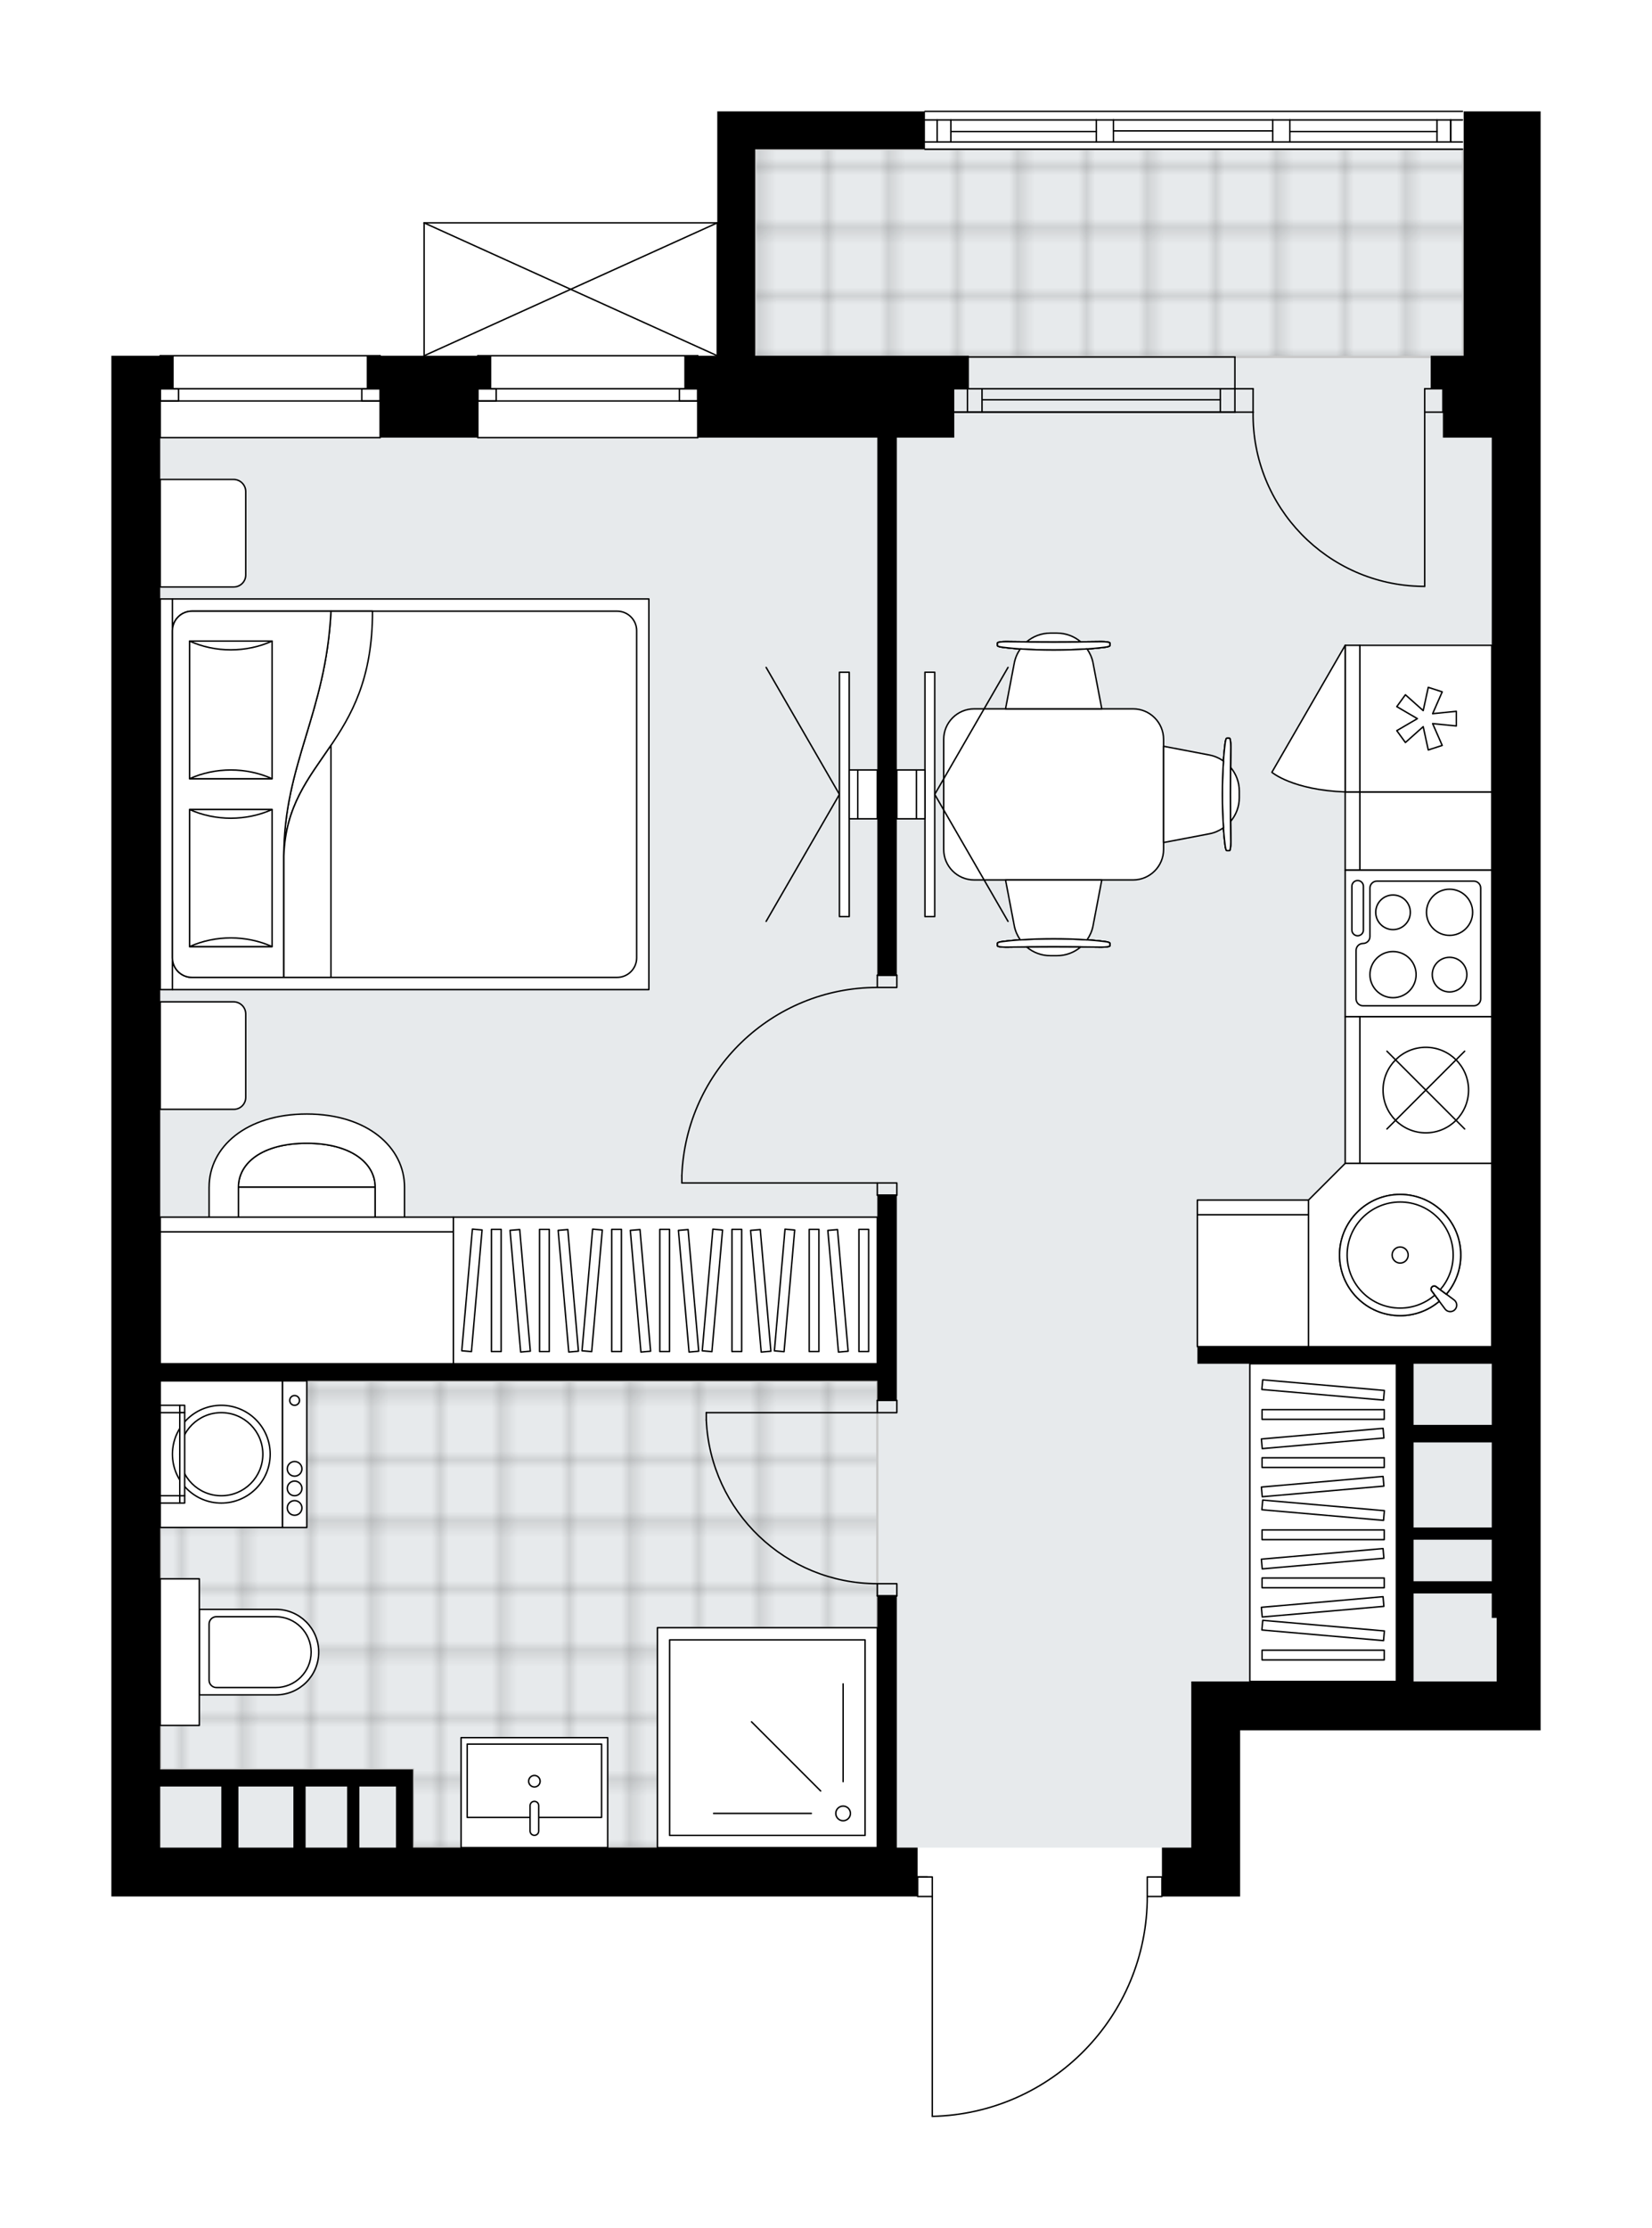 <svg xmlns="http://www.w3.org/2000/svg" xmlns:xlink="http://www.w3.org/1999/xlink" height="2000px" id="Layer_1" style="enable-background:new 0 0 1483.4 2000;" version="1.1" viewBox="0 0 1483.4 2000" width="1483.4px" x="0px" y="0px" xml:space="preserve">
<style type="text/css">
	.st0{fill:none;}
	.st1{opacity:0.25;fill:none;stroke:#010101;stroke-width:0.4;stroke-miterlimit:10;}
	.st2{fill:#FFFFFF;}
	.st3{fill:#E7EAEC;}
	.st4{fill:url(#SVGID_1_);stroke:#C8C8C8;stroke-width:2;stroke-linecap:round;stroke-linejoin:round;stroke-miterlimit:10;}
	
		.st5{fill:url(#SVGID_00000137106417541715987300000011750071421305428924_);stroke:#C8C8C8;stroke-width:2;stroke-linecap:round;stroke-linejoin:round;stroke-miterlimit:10;}
	.st6{fill:none;stroke:#000000;stroke-width:1.3;stroke-linecap:round;stroke-linejoin:round;stroke-miterlimit:10;}
	.st7{fill:#FFFFFF;stroke:#000000;stroke-width:1.3;stroke-linecap:round;stroke-linejoin:round;stroke-miterlimit:10;}
	.st8{fill:none;stroke:#000000;stroke-width:1.3;stroke-linecap:round;stroke-linejoin:round;}
	.st9{fill:none;stroke:#000000;stroke-width:1.3;stroke-linecap:round;stroke-linejoin:round;stroke-dasharray:9.705,9.705;}
	.st10{font-family: 'Arial-BoldMT','Arial'; font-weight:bold;}
	.st11{font-size:116.091px;}
	.st12{font-size:96.742px;}
	.st13{font-family: 'ArialMT','Arial';}
	.st14{font-size:40px;}
</style>
<pattern height="14.57" id="New_Pattern_Swatch_2" patternUnits="userSpaceOnUse" style="overflow:visible;" viewBox="7.49 -22.06 14.57 14.57" width="14.57" x="-5946.11" y="1790.04">
	<g>
		<rect class="st0" height="14.57" width="14.57" x="7.49" y="-22.06" />
		<g>
			<rect class="st1" height="7.29" width="7.29" x="14.77" y="-7.49" />
		</g>
		<g>
			<rect class="st1" height="7.29" width="7.29" x="0.2" y="-7.49" />
		</g>
		<g>
			<rect class="st1" height="7.29" width="7.29" x="22.06" y="-14.77" />
		</g>
		<g>
			<rect class="st1" height="7.29" width="7.29" x="7.49" y="-14.77" />
			<rect class="st1" height="7.29" width="7.29" x="14.77" y="-22.06" />
		</g>
		<g>
			<rect class="st1" height="7.29" width="7.29" x="0.2" y="-22.06" />
		</g>
		<g>
			<rect class="st1" height="7.29" width="7.29" x="22.06" y="-29.35" />
		</g>
		<g>
			<rect class="st1" height="7.29" width="7.29" x="7.49" y="-29.35" />
		</g>
	</g>
</pattern>
<path class="st2" d="M1383.4,100v73.49v145.89v73.49v1015.75  v43.88v100.92h-39.49h-230.35v105.3v43.88H1044v0c0,0.36-0.29,0.65-0.65,0.65h-12.52c-0.17,51.84-20.2,100.78-56.47,137.86  c-36.42,37.24-85.15,58.38-137.22,59.54c0,0-0.01,0-0.01,0c-0.09,0-0.17-0.02-0.25-0.05c-0.04-0.02-0.07-0.05-0.11-0.07  c-0.03-0.02-0.07-0.04-0.09-0.06c-0.04-0.03-0.06-0.08-0.08-0.12c-0.02-0.03-0.04-0.05-0.06-0.08c-0.02-0.05-0.02-0.1-0.03-0.15  c-0.01-0.03-0.02-0.06-0.02-0.1c0,0,0,0,0-0.01c0,0,0-0.01,0-0.01v-196.75h-12.51c-0.36,0-0.65-0.29-0.65-0.65v0H100v-43.88v-351.02  V743.89V392.88v-73.49h43.23c0-0.36,0.29-0.65,0.65-0.65h197.45c0.36,0,0.65,0.29,0.65,0.65h38.19v-119.3c0,0,0-0.01,0-0.01  c0-0.04,0.01-0.07,0.02-0.11c0.01-0.05,0.01-0.1,0.03-0.15c0,0,0,0,0-0.01c0.01-0.02,0.03-0.04,0.04-0.06  c0.03-0.05,0.06-0.1,0.1-0.14c0.03-0.03,0.06-0.04,0.09-0.06c0.04-0.03,0.07-0.06,0.12-0.07c0.04-0.02,0.09-0.02,0.13-0.03  c0.04-0.01,0.07-0.02,0.11-0.02h263.26V100h34h42.78H829.9c0-0.36,0.29-0.65,0.65-0.65h482.65c0.36,0,0.65,0.29,0.65,0.65  s-0.29,0.65-0.65,0.65H830.55v6.38h153.9h15.36h143.04h15.36h155c0.36,0,0.65,0.29,0.65,0.65s-0.29,0.65-0.65,0.65h-9.93v18.44h9.93  c0.36,0,0.65,0.29,0.65,0.65s-0.29,0.65-0.65,0.65h-155h-15.36H999.8h-15.36h-153.9v5.28h482.65c0.36,0,0.65,0.29,0.65,0.65  c0,0,0,0,0,0h0.45v-34H1383.4z" id="background" />
<g id="floor">
	<polygon class="st3" points="1343.91,319.38 1314.84,319.38 1314.84,134 678.08,134 678.08,319.38 678.19,319.38 678.19,392.88    143.88,392.88 143.88,1658.73 1069.68,1658.73 1069.68,1509.55 1343.91,1509.55  " />
	<pattern id="SVGID_1_" patternTransform="matrix(7.739 0 0 7.739 8278.02 56701.852)" xlink:href="#New_Pattern_Swatch_2">
	</pattern>
	<rect class="st4" height="186.48" width="635.67" x="678.08" y="134" />
	
		<pattern id="SVGID_00000026130030137010807070000005676794890315415482_" patternTransform="matrix(7.739 0 0 7.739 8278.02 56701.852)" xlink:href="#New_Pattern_Swatch_2">
	</pattern>
	
		<polygon points="   241.51,1239.7 214.08,1239.7 143.88,1239.7 143.88,1588.52 370.94,1588.52 370.94,1658.73 787.77,1658.73 787.77,1239.7  " style="fill:url(#SVGID_00000026130030137010807070000005676794890315415482_);stroke:#C8C8C8;stroke-width:2;stroke-linecap:round;stroke-linejoin:round;stroke-miterlimit:10;" />
	<g id="LINE_00000150070423590796606520000014900436165553128618_">
		<line class="st6" x1="1108.87" x2="856.88" y1="370.01" y2="370.01" />
	</g>
	<g id="LINE_00000145759264063209431390000017415045883381082502_">
		<line class="st6" x1="1108.87" x2="856.88" y1="349" y2="349" />
	</g>
	<g id="LINE_00000148661907981693390680000011380531628358729625_">
		<line class="st6" x1="1095.79" x2="881.79" y1="358.93" y2="358.93" />
	</g>
	<g id="LINE_00000090256060329551393490000007189687802817857676_">
		<line class="st6" x1="868.72" x2="868.72" y1="370.01" y2="349" />
	</g>
	<g id="LINE_00000115487570178185414000000012461641716061180811_">
		<line class="st6" x1="1095.79" x2="1095.79" y1="370.01" y2="349" />
	</g>
	<g id="LINE_00000037686703212767002250000015795485771288930238_">
		<line class="st6" x1="1108.87" x2="856.88" y1="370.01" y2="370.01" />
	</g>
	<g id="LINE_00000025407148168089713320000014050588250536363667_">
		<line class="st6" x1="856.88" x2="1108.87" y1="320.48" y2="320.48" />
	</g>
	<g id="LINE_00000023253183025545484850000018164253697310189215_">
		<line class="st6" x1="881.79" x2="881.79" y1="370.03" y2="349.02" />
	</g>
	<g id="LINE_00000119836688995856095280000007755162865218735244_">
		<line class="st6" x1="1108.87" x2="1108.87" y1="370.01" y2="320.48" />
	</g>
	<g id="LINE_00000172404903180189421570000002252495211103396522_">
		<line class="st6" x1="1313.2" x2="830.55" y1="134" y2="134" />
	</g>
	<g id="LINE_00000130620203883926798000000010876126021431545484_">
		<line class="st6" x1="1302.62" x2="1302.62" y1="127.42" y2="107.68" />
	</g>
	<g id="LINE_00000100374116377020396880000015686061894961026957_">
		<line class="st6" x1="841.52" x2="841.52" y1="127.42" y2="107.68" />
	</g>
	<g id="LINE_00000078033773844469572430000013303660800523608506_">
		<line class="st6" x1="1158.2" x2="1290.33" y1="118.1" y2="118.1" />
	</g>
	<g id="LINE_00000087391506770677321810000004964822432254830251_">
		<line class="st6" x1="853.81" x2="984.45" y1="118.1" y2="118.1" />
	</g>
	<g id="LINE_00000067942323392023561150000016258602231979705005_">
		<line class="st6" x1="853.81" x2="853.81" y1="107.68" y2="127.42" />
	</g>
	<g id="LINE_00000029744599092396152020000017460425872495971748_">
		<line class="st6" x1="1302.62" x2="1302.62" y1="127.42" y2="107.68" />
	</g>
	<g id="LINE_00000114760770636144779850000016618749937819394952_">
		<line class="st6" x1="1290.33" x2="1290.33" y1="107.68" y2="127.42" />
	</g>
	<g id="LINE_00000103960048439187777490000016843366390998920107_">
		<line class="st6" x1="1142.84" x2="1142.84" y1="127.42" y2="107.68" />
	</g>
	<g id="LINE_00000006679150258457512570000012000273649236483260_">
		<line class="st6" x1="1142.84" x2="1158.2" y1="107.68" y2="107.68" />
	</g>
	<g id="LINE_00000136404032555063167140000013609997541573858973_">
		<line class="st6" x1="1158.2" x2="1158.2" y1="107.68" y2="127.42" />
	</g>
	<g id="LINE_00000181772015807860606180000003446448545796439730_">
		<line class="st6" x1="1158.2" x2="1142.84" y1="127.42" y2="127.42" />
	</g>
	<g id="LINE_00000092445324764448468340000007173662978829627063_">
		<line class="st6" x1="830.55" x2="1313.2" y1="100" y2="100" />
	</g>
	<g id="LINE_00000013187556037088015750000012136862642945023886_">
		<line class="st6" x1="984.45" x2="984.45" y1="127.42" y2="107.68" />
	</g>
	<g id="LINE_00000089555854423451314580000003407868872774724746_">
		<line class="st6" x1="984.45" x2="999.8" y1="107.68" y2="107.68" />
	</g>
	<g id="LINE_00000162341980873367738980000000128253250494514843_">
		<line class="st6" x1="999.8" x2="999.8" y1="107.68" y2="127.42" />
	</g>
	<g id="LINE_00000061452584975243461050000009210117222307644857_">
		<line class="st6" x1="999.8" x2="984.45" y1="127.42" y2="127.42" />
	</g>
	<g id="LINE_00000156586330775391447970000014069334692035775403_">
		<line class="st6" x1="999.8" x2="1142.84" y1="117.55" y2="117.55" />
	</g>
	<g id="LWPOLYLINE_00000040541496157929944140000003474908205382315190_">
		<line class="st6" x1="984.45" x2="830.55" y1="127.42" y2="127.42" />
	</g>
	<g id="LWPOLYLINE_00000098205141825669968550000002613559411469460118_">
		<line class="st6" x1="999.8" x2="1142.84" y1="127.42" y2="127.42" />
	</g>
	<g id="LWPOLYLINE_00000155136259780766304250000014557007599459925924_">
		<line class="st6" x1="1158.2" x2="1313.2" y1="127.42" y2="127.42" />
	</g>
	<g id="LWPOLYLINE_00000026886224474190356100000010574250847440763535_">
		<line class="st6" x1="984.45" x2="830.55" y1="107.68" y2="107.68" />
	</g>
	<g id="LWPOLYLINE_00000023997817277212005390000011498677983891525534_">
		<line class="st6" x1="999.8" x2="1142.84" y1="107.68" y2="107.68" />
	</g>
	<g id="LWPOLYLINE_00000132804914765892476800000013189818517690732954_">
		<line class="st6" x1="1158.2" x2="1313.2" y1="107.68" y2="107.68" />
	</g>
	<g id="LINE_00000024684508422513612750000005194356281561611914_">
		<line class="st6" x1="143.88" x2="341.32" y1="319.38" y2="319.38" />
	</g>
	<g id="LINE_00000064321156103473726720000005262915201670477494_">
		<line class="st6" x1="341.32" x2="143.88" y1="392.88" y2="392.88" />
	</g>
	<g id="LWPOLYLINE_00000078741005909381995500000003603169573443628948_">
		<rect class="st6" height="10.97" width="16.45" x="143.88" y="349" />
	</g>
	<g id="LINE_00000066477569424230167570000002518616391808111280_">
		<line class="st6" x1="341.32" x2="143.88" y1="349" y2="349" />
	</g>
	<g id="LINE_00000022540700521617377730000010097333637606910897_">
		<line class="st6" x1="143.88" x2="341.32" y1="359.97" y2="359.97" />
	</g>
	<g id="LINE_00000044171930600216199180000006686959777886019234_">
		<line class="st6" x1="143.88" x2="143.88" y1="319.38" y2="392.88" />
	</g>
	<g id="LWPOLYLINE_00000136371566119903989790000017602398696301387698_">
		<rect class="st6" height="10.97" width="16.45" x="324.87" y="349" />
	</g>
	<g id="LINE_00000160912894918981767740000013067620153411783557_">
		<line class="st6" x1="341.32" x2="341.32" y1="319.38" y2="392.88" />
	</g>
	<g id="LINE_00000101091049565721185320000001799344063710156448_">
		<line class="st6" x1="429.08" x2="626.52" y1="319.38" y2="319.38" />
	</g>
	<g id="LINE_00000034773057019013335710000017387216416699381131_">
		<line class="st6" x1="626.52" x2="429.08" y1="392.88" y2="392.88" />
	</g>
	<g id="LWPOLYLINE_00000113313150364460274910000010516568224460391572_">
		<rect class="st6" height="10.97" width="16.45" x="429.08" y="349" />
	</g>
	<g id="LINE_00000042727418579878466410000013548946663684613808_">
		<line class="st6" x1="626.52" x2="429.08" y1="349" y2="349" />
	</g>
	<g id="LINE_00000096763677652355599870000014880990844825811339_">
		<line class="st6" x1="429.08" x2="626.52" y1="359.97" y2="359.97" />
	</g>
	<g id="LINE_00000137099427354229670650000006265304673983511460_">
		<line class="st6" x1="429.08" x2="429.08" y1="319.38" y2="392.88" />
	</g>
	<g id="LWPOLYLINE_00000126285686103385878040000011765190476955390084_">
		<rect class="st6" height="10.97" width="16.45" x="610.07" y="349" />
	</g>
	<g id="LINE_00000016768366644856881510000007750683523802268309_">
		<line class="st6" x1="626.52" x2="626.52" y1="319.38" y2="392.88" />
	</g>
	<g id="ARC_00000106109592829063794500000012388409608376652207_">
		<path class="st6" d="M837.13,1900c107.31-2.39,193.06-90.06,193.06-197.4" />
	</g>
	<g id="LINE_00000157988701544436461740000006186280117096367545_">
		<line class="st6" x1="832.74" x2="823.97" y1="1685.05" y2="1685.05" />
	</g>
	<g id="LINE_00000137130548274086515670000000658343570566918788_">
		<line class="st6" x1="837.13" x2="837.13" y1="1702.6" y2="1900" />
	</g>
	<g id="LWPOLYLINE_00000146460751831960500650000010420594736269305009_">
		<rect class="st6" height="17.55" width="13.16" x="1030.19" y="1685.05" />
	</g>
	<g id="LWPOLYLINE_00000174573483410543613250000016340377513669270671_">
		<rect class="st6" height="17.55" width="13.16" x="823.97" y="1685.05" />
	</g>
	<g id="LWPOLYLINE_00000145777132329368688880000016401444736574145432_">
		<rect class="st6" height="10.97" width="17.55" x="787.77" y="1257.25" />
	</g>
	<g id="LWPOLYLINE_00000176745457053410775520000015739675017183269772_">
		<rect class="st6" height="10.97" width="17.55" x="787.77" y="1421.79" />
	</g>
	<g id="LINE_00000002366954106974764360000014554320589574260397_">
		<line class="st6" x1="787.77" x2="805.32" y1="1257.25" y2="1257.25" />
	</g>
	<g id="LINE_00000050648499509877741620000008910573844326442642_">
		<line class="st6" x1="787.77" x2="805.32" y1="1432.76" y2="1432.76" />
	</g>
	<g id="LINE_00000092431876112443667620000014720942262482398640_">
		<line class="st6" x1="787.77" x2="634.2" y1="1268.22" y2="1268.22" />
	</g>
	<g id="ARC_00000065786220470068092030000008016463645710487462_">
		<path class="st6" d="M787.77,1421.79c-82.26-0.05-149.91-64.81-153.57-146.99" />
	</g>
	<g id="LINE_00000145024859235466930360000006580083816245028233_">
		<line class="st6" x1="634.2" x2="634.2" y1="1268.22" y2="1274.8" />
	</g>
	<g id="LWPOLYLINE_00000016781836687413729760000016996763077434278020_">
		<rect class="st6" height="10.97" width="17.55" x="787.77" y="1062" />
	</g>
	<g id="LWPOLYLINE_00000049204222733349265150000016567867605327384246_">
		<rect class="st6" height="10.97" width="17.55" x="787.77" y="875.52" />
	</g>
	<g id="LINE_00000162310581128361994610000018420872220214560693_">
		<line class="st6" x1="787.77" x2="805.32" y1="1072.97" y2="1072.97" />
	</g>
	<g id="LINE_00000069395706226705309310000011767696906845925024_">
		<line class="st6" x1="787.77" x2="805.32" y1="875.52" y2="875.52" />
	</g>
	<g id="LINE_00000095305753500274097490000018054012725552048002_">
		<line class="st6" x1="787.77" x2="612.26" y1="1062" y2="1062" />
	</g>
	<g id="LINE_00000134938726418423825420000017308219688416699061_">
		<line class="st6" x1="612.26" x2="612.26" y1="1055.42" y2="1062" />
	</g>
	<g id="ARC_00000015340948462528456900000013051267243763297459_">
		<path class="st6" d="M612.26,1055.42c3.65-94.3,81.14-168.88,175.51-168.93" />
	</g>
	<g id="ARC_00000078728360703746824350000008155160282573722518_">
		<path class="st6" d="M1125.21,370.01c-1.27,85.11,66.69,155.14,151.8,156.41c0.76,0.01,1.53,0.02,2.29,0.02" />
	</g>
	<g id="LINE_00000124127299869461876160000004798413510633970326_">
		<line class="st6" x1="1279.3" x2="1279.3" y1="370.01" y2="526.44" />
	</g>
	<g id="LINE_00000144338346823142016660000005294217285381835401_">
		<line class="st6" x1="1108.87" x2="1125.21" y1="370.01" y2="370.01" />
	</g>
	<g id="LINE_00000142152580339146833220000003177560682327212215_">
		<line class="st6" x1="1125.21" x2="1125.21" y1="370.01" y2="349" />
	</g>
	<g id="LINE_00000010269832566773718700000012971267730899611313_">
		<line class="st6" x1="1125.21" x2="1108.87" y1="349" y2="349" />
	</g>
	<g id="LINE_00000017477521699174573380000018046276387112794302_">
		<line class="st6" x1="1295.64" x2="1279.3" y1="349" y2="349" />
	</g>
	<g id="LINE_00000067938660883694348400000004443021308551026084_">
		<line class="st6" x1="1279.3" x2="1279.3" y1="349" y2="370.01" />
	</g>
	<g id="LINE_00000163760218846527139770000017531650882145997486_">
		<line class="st6" x1="1279.3" x2="1295.64" y1="370.01" y2="370.01" />
	</g>
	<g id="LINE_00000128449678039997344000000008350288372975246502_">
		<line class="st6" x1="1295.64" x2="1295.64" y1="349" y2="370.01" />
	</g>
	<g id="LINE_00000009549333560091390550000011645835133246476706_">
		<line class="st6" x1="380.81" x2="644.07" y1="200.08" y2="200.08" />
	</g>
	<g id="LINE_00000066496081232185297210000005184628902191013255_">
		<line class="st6" x1="644.07" x2="644.07" y1="200.08" y2="319.38" />
	</g>
	<g id="LINE_00000113328731525578142010000014181461433510865328_">
		<line class="st6" x1="380.81" x2="380.81" y1="319.38" y2="200.08" />
	</g>
	<g id="LWPOLYLINE_00000109715085033386657550000015995844245139066046_">
		<line class="st6" x1="644.07" x2="380.81" y1="319.38" y2="200.08" />
	</g>
	<g id="LWPOLYLINE_00000181779679508365192580000008325996253470220677_">
		<line class="st6" x1="380.81" x2="644.07" y1="319.38" y2="200.08" />
	</g>
	<path d="M805.32,1658.73v-225.97h-17.55v225.97H370.94v-70.2h-15.36h-54.85H143.88v-280.81v-68.01h643.89v17.55h17.55v-184.28   h-17.55v151.38H143.88V743.89V392.88V349h12.07v-29.62h-12.07H100v73.49v351.01v563.82v351.02v43.88h723.97v-43.88H805.32z    M198.72,1658.73h-54.85v-54.85h54.85V1658.73z M263.44,1658.73h-49.36v-54.85h49.36V1658.73z M311.71,1658.73h-37.3v-54.85h26.33   h10.97V1658.73z M355.58,1658.73h-32.91v-54.85h32.91V1658.73z" />
	<polygon points="678.08,134 720.86,134 830.55,134 830.55,100 720.86,100 678.08,100 644.07,100 644.07,319.38 614.46,319.38    614.46,349 626.52,349 626.52,392.88 787.77,392.88 787.77,875.52 805.32,875.52 805.32,392.88 856.88,392.88 856.88,349    870.04,349 870.04,319.38 678.08,319.38  " />
	<path d="M1314.29,100v73.49v145.89h-4.39h-14.26h-10.97V349h10.97v43.88h14.26h29.62v816.11h-264.36v15.36h178.8v174.41v21.94   v88.85h-184.28v43.88v105.3h-26.33v43.88h70.2v-43.88v-105.3h230.35h39.49V1452.5v-43.88V392.88v-73.49V173.49V100H1314.29z    M1339.52,1224.34v54.85h-70.2v-54.85H1339.52z M1339.52,1294.93v76.4h-70.2v-76.4H1339.52z M1343.91,1509.54h-74.59v-78.98h70.2   v21.94h4.39V1509.54z M1339.52,1419.6h-70.2v-20.84v-16.45h70.2v26.33V1419.6z" />
	<polygon points="341.32,392.88 429.08,392.88 429.08,349 441.14,349 441.14,319.38 329.26,319.38 329.26,349 341.32,349  " />
</g>
<g id="mebel">
	<g>
		<path class="st7" d="M220.66,985.17v-74.8c0-6.06-4.91-10.97-10.97-10.97h-65.82v96.53h66.02    C215.84,995.94,220.66,991.12,220.66,985.17z" />
		<path class="st7" d="M220.66,516.19v-74.8c0-6.06-4.91-10.97-10.97-10.97h-65.82v96.53h66.02    C215.84,526.95,220.66,522.13,220.66,516.19z" />
		<g>
			
				<rect class="st7" height="10.97" transform="matrix(4.519014e-11 -1 1 4.519014e-11 -563.719 862.442)" width="350.72" x="-26" y="707.6" />
			
				<rect class="st7" height="427.8" transform="matrix(4.519014e-11 -1 1 4.519014e-11 -344.334 1081.826)" width="350.72" x="193.39" y="499.18" />
			<path class="st7" d="M154.85,859.92V566.24c0-9.69,7.86-17.55,17.55-17.55h381.73c9.69,0,17.55,7.86,17.55,17.55v293.68     c0,9.69-7.86,17.55-17.55,17.55H172.4C162.7,877.47,154.85,869.61,154.85,859.92z" />
			<path class="st7" d="M297.18,548.69c-4.49,91.73-42.29,137.19-42.32,219.78c2.99-88.38,79.78-97.81,79.62-219.79L297.18,548.69z" />
			<g>
				<path class="st7" d="M297.18,548.69c-4.49,91.73-42.29,137.19-42.32,219.78l0,108.99H172.4c-9.69,0-17.55-7.86-17.55-17.55      V566.24c0-9.69,7.86-17.55,17.55-17.55L297.18,548.69L297.18,548.69z" />
			</g>
			
				<rect class="st7" height="74.08" transform="matrix(4.639295e-11 -1 1 4.639295e-11 -581.011 995.567)" width="123.07" x="145.74" y="751.25" />
			<path class="st7" d="M244.32,726.75c-23.27,10.42-50.81,10.42-74.08,0H244.32z" />
			<path class="st7" d="M170.24,849.83c23.27-10.42,50.81-10.42,74.08,0H170.24z" />
			
				<rect class="st7" height="74.08" transform="matrix(4.508133e-11 -1 1 4.508133e-11 -430.057 844.612)" width="123.55" x="145.5" y="600.29" />
			<path class="st7" d="M244.32,575.56c-23.27,10.46-50.81,10.46-74.08,0H244.32z" />
			<path class="st7" d="M170.24,699.11c23.27-10.46,50.81-10.46,74.08,0L170.24,699.11z" />
			<g>
				<path class="st7" d="M254.86,768.48v108.99h42.32V669.21C277.21,698.72,256.39,723.29,254.86,768.48z" />
			</g>
		</g>
	</g>
	<g>
		<g>
			<g>
				<path class="st7" d="M230.51,1175.52h90c9.06,0,16.4-7.34,16.4-16.4v-93.4h-122.8v93.4      C214.11,1168.18,221.45,1175.52,230.51,1175.52z" />
				<path class="st7" d="M336.91,1065.71c0-21.31-21.44-39.32-61.43-39.32s-61.38,17.78-61.38,39.32H336.91z" />
				<path class="st7" d="M187.78,1065.71c0-35.93,33.18-65.59,87.7-65.59s87.75,30.04,87.75,65.59v93.35h-26.33v-93.35      c0-21.31-21.44-39.32-61.43-39.32s-61.38,17.78-61.38,39.32v93.35h-26.33V1065.71z" />
			</g>
		</g>
		<g>
			<rect class="st7" height="118.47" width="263.26" x="143.88" y="1105.88" />
			<rect class="st7" height="13.16" width="263.26" x="143.88" y="1092.71" />
		</g>
	</g>
	<g>
		<rect class="st7" height="285.2" width="131.63" x="1122.29" y="1224.34" />
		<g>
			<rect class="st7" height="8.72" width="109.69" x="1133.26" y="1265.52" />
			<rect class="st7" height="8.72" width="109.69" x="1133.26" y="1308.72" />
			<rect class="st7" height="8.72" width="109.69" x="1133.26" y="1373.51" />
			<rect class="st7" height="8.72" width="109.69" x="1133.26" y="1416.7" />
			<rect class="st7" height="8.72" width="109.69" x="1133.26" y="1481.49" />
			
				<rect class="st7" height="8.72" transform="matrix(0.996 0.087 -0.087 0.996 113.316 -98.8)" width="109.69" x="1133.26" y="1243.92" />
			
				<rect class="st7" height="8.72" transform="matrix(0.996 0.087 -0.087 0.996 122.728 -98.389)" width="109.69" x="1133.26" y="1351.91" />
			
				<rect class="st7" height="8.72" transform="matrix(0.996 0.087 -0.087 0.996 132.139 -97.978)" width="109.69" x="1133.26" y="1459.89" />
			
				<rect class="st7" height="8.72" transform="matrix(0.996 -0.087 0.087 0.996 -108.039 108.465)" width="109.69" x="1133.26" y="1287.12" />
			
				<rect class="st7" height="8.72" transform="matrix(0.996 -0.087 0.087 0.996 -111.803 108.629)" width="109.69" x="1133.26" y="1330.31" />
			
				<rect class="st7" height="8.72" transform="matrix(0.996 -0.087 0.087 0.996 -117.45 108.876)" width="109.69" x="1133.26" y="1395.1" />
			
				<rect class="st7" height="8.72" transform="matrix(0.996 -0.087 0.087 0.996 -121.215 109.04)" width="109.69" x="1133.26" y="1438.3" />
		</g>
	</g>
	<g>
		
			<rect class="st7" height="380.63" transform="matrix(1.435921e-10 -1 1 1.435921e-10 -561.075 1755.985)" width="131.63" x="531.64" y="968.21" />
		<g>
			
				<rect class="st7" height="8.72" transform="matrix(1.359446e-10 -1 1 1.359446e-10 -712.883 1604.176)" width="109.69" x="390.8" y="1154.17" />
			
				<rect class="st7" height="8.72" transform="matrix(1.339214e-10 -1 1 1.339214e-10 -669.689 1647.37)" width="109.69" x="433.99" y="1154.17" />
			
				<rect class="st7" height="8.72" transform="matrix(1.345520e-10 -1 1 1.345520e-10 -604.898 1712.161)" width="109.69" x="498.79" y="1154.17" />
			
				<rect class="st7" height="8.72" transform="matrix(1.346515e-10 -1 1 1.346515e-10 -561.704 1755.355)" width="109.69" x="541.98" y="1154.17" />
			
				<rect class="st7" height="8.72" transform="matrix(1.346515e-10 -1 1 1.346515e-10 -496.913 1820.146)" width="109.69" x="606.77" y="1154.17" />
			
				<rect class="st7" height="8.72" transform="matrix(0.087 -0.996 0.996 0.087 -767.029 1479.993)" width="109.69" x="369.2" y="1154.17" />
			
				<rect class="st7" height="8.72" transform="matrix(0.087 -0.996 0.996 0.087 -668.456 1587.567)" width="109.69" x="477.19" y="1154.17" />
			
				<rect class="st7" height="8.72" transform="matrix(0.087 -0.996 0.996 0.087 -569.883 1695.141)" width="109.69" x="585.17" y="1154.17" />
			
				<rect class="st7" height="8.72" transform="matrix(-0.087 -0.996 0.996 -0.087 -646.154 1724.968)" width="109.69" x="412.4" y="1154.17" />
			
				<rect class="st7" height="8.72" transform="matrix(-0.087 -0.996 0.996 -0.087 -599.196 1767.997)" width="109.69" x="455.59" y="1154.17" />
			
				<rect class="st7" height="8.72" transform="matrix(-0.087 -0.996 0.996 -0.087 -528.758 1832.542)" width="109.69" x="520.38" y="1154.17" />
			
				<rect class="st7" height="8.72" transform="matrix(-0.087 -0.996 0.996 -0.087 -481.8 1875.571)" width="109.69" x="563.58" y="1154.17" />
			
				<rect class="st7" height="8.72" transform="matrix(0.087 -0.996 0.996 0.087 -510.739 1759.685)" width="109.69" x="649.96" y="1154.17" />
			
				<rect class="st7" height="8.72" transform="matrix(-0.087 -0.996 0.996 -0.087 -411.362 1940.115)" width="109.69" x="628.37" y="1154.17" />
			
				<rect class="st7" height="8.72" transform="matrix(1.326619e-10 -1 1 1.326619e-10 -427.555 1889.505)" width="109.69" x="676.13" y="1154.17" />
			
				<rect class="st7" height="8.72" transform="matrix(1.333911e-10 -1 1 1.333911e-10 -382.906 1934.153)" width="109.69" x="720.78" y="1154.17" />
			
				<rect class="st7" height="8.72" transform="matrix(-0.087 -0.996 0.996 -0.087 -335.958 2009.21)" width="109.69" x="697.73" y="1154.17" />
		</g>
	</g>
	<g>
		<path class="st7" d="M874.8,636.37h142.6c15.15,0,27.42,12.28,27.42,27.42v98.78c0,15.15-12.28,27.42-27.42,27.42H874.8    c-15.15,0-27.42-12.28-27.42-27.42v-98.78C847.38,648.64,859.65,636.37,874.8,636.37z" />
		<g>
			<g id="LINE_00000003812292620976641050000016414987765236854199_">
				<path class="st7" d="M900.52,845.25c26.55-3.34,64.67-3.34,91.23,0c3.07,0.39,4.84,0.96,4.84,1.57v0.15v2.17      c0,0.65-3.44,1.18-7.68,1.18c-28.45-0.45-57.11-0.45-85.56,0c-4.24,0-7.68-0.53-7.68-1.18v-2.17v-0.15      C895.67,846.21,897.45,845.64,900.52,845.25z" />
			</g>
			<g id="LINE_00000158029243473727905220000017392025569114496697_">
				<path class="st7" d="M900.52,845.25c26.55-3.34,64.67-3.34,91.23,0c3.07,0.39,4.84,0.96,4.84,1.57v0.15v2.17      c0,0.65-3.44,1.18-7.68,1.18c-28.45-0.45-57.11-0.45-85.56,0c-4.24,0-7.68-0.53-7.68-1.18v-2.17v-0.15      C895.67,846.21,897.45,845.64,900.52,845.25z" />
			</g>
			<g id="LINE_00000052818879877359470870000001945797613382666370_">
				<path class="st7" d="M900.52,845.25c26.55-3.34,64.67-3.34,91.23,0c3.07,0.39,4.84,0.96,4.84,1.57v0.15v2.17      c0,0.65-3.44,1.18-7.68,1.18c-28.45-0.45-57.11-0.45-85.56,0c-4.24,0-7.68-0.53-7.68-1.18v-2.17v-0.15      C895.67,846.21,897.45,845.64,900.52,845.25z" />
			</g>
			<path class="st7" d="M921.88,850.18c5.77,4.88,13.2,7.79,21.22,7.79h6.05c8.02,0,15.45-2.91,21.22-7.79     C954.21,850.03,938.05,850.03,921.88,850.18z" />
			<path class="st7" d="M902.91,789.99l7.87,41.24c0.89,4.66,2.83,8.86,5.4,12.56c19.04-1.34,40.85-1.34,59.89,0     c2.58-3.7,4.51-7.9,5.4-12.56l7.87-41.24H902.91z" />
		</g>
		<g>
			<g id="LINE_00000056423762910067917790000005669883215470728109_">
				<path class="st7" d="M1100.08,758.79c-3.34-26.55-3.34-64.67,0-91.23c0.39-3.07,0.96-4.84,1.57-4.84h0.15h2.17      c0.65,0,1.18,3.44,1.18,7.68c-0.45,28.44-0.45,57.11,0,85.56c0,4.24-0.53,7.68-1.18,7.68h-2.17h-0.15      C1101.04,763.64,1100.47,761.86,1100.08,758.79z" />
			</g>
			<g id="LINE_00000039850929400921363410000009715541542991648918_">
				<path class="st7" d="M1100.08,758.79c-3.34-26.55-3.34-64.67,0-91.23c0.39-3.07,0.96-4.84,1.57-4.84h0.15h2.17      c0.65,0,1.18,3.44,1.18,7.68c-0.45,28.44-0.45,57.11,0,85.56c0,4.24-0.53,7.68-1.18,7.68h-2.17h-0.15      C1101.04,763.64,1100.47,761.86,1100.08,758.79z" />
			</g>
			<g id="LINE_00000121986141267982854430000011147818610808063909_">
				<path class="st7" d="M1100.08,758.79c-3.34-26.55-3.34-64.67,0-91.23c0.39-3.07,0.96-4.84,1.57-4.84h0.15h2.17      c0.65,0,1.18,3.44,1.18,7.68c-0.45,28.44-0.45,57.11,0,85.56c0,4.24-0.53,7.68-1.18,7.68h-2.17h-0.15      C1101.04,763.64,1100.47,761.86,1100.08,758.79z" />
			</g>
			<path class="st7" d="M1105.01,737.43c4.88-5.77,7.79-13.2,7.79-21.22v-6.05c0-8.02-2.91-15.45-7.79-21.22     C1104.86,705.1,1104.86,721.26,1105.01,737.43z" />
			<path class="st7" d="M1044.82,756.4l41.24-7.87c4.66-0.89,8.86-2.83,12.56-5.4c-1.34-19.04-1.34-40.85,0-59.89     c-3.7-2.58-7.9-4.51-12.56-5.4l-41.24-7.87V756.4z" />
		</g>
		<g>
			<g id="LINE_00000129164608510600602700000001236657692709711790_">
				<path class="st7" d="M991.74,581.11c-26.55,3.34-64.67,3.34-91.23,0c-3.07-0.39-4.84-0.96-4.84-1.57v-0.15v-2.17      c0-0.65,3.44-1.18,7.68-1.18c28.45,0.45,57.11,0.45,85.56,0c4.24,0,7.68,0.53,7.68,1.18v2.17v0.15      C996.59,580.15,994.81,580.72,991.74,581.11z" />
			</g>
			<g id="LINE_00000088852230427051935860000004988539154976983699_">
				<path class="st7" d="M991.74,581.11c-26.55,3.34-64.67,3.34-91.23,0c-3.07-0.39-4.84-0.96-4.84-1.57v-0.15v-2.17      c0-0.65,3.44-1.18,7.68-1.18c28.45,0.45,57.11,0.45,85.56,0c4.24,0,7.68,0.53,7.68,1.18v2.17v0.15      C996.59,580.15,994.81,580.72,991.74,581.11z" />
			</g>
			<g id="LINE_00000090293553468798565170000018198921923898984615_">
				<path class="st7" d="M991.74,581.11c-26.55,3.34-64.67,3.34-91.23,0c-3.07-0.39-4.84-0.96-4.84-1.57v-0.15v-2.17      c0-0.65,3.44-1.18,7.68-1.18c28.45,0.45,57.11,0.45,85.56,0c4.24,0,7.68,0.53,7.68,1.18v2.17v0.15      C996.59,580.15,994.81,580.72,991.74,581.11z" />
			</g>
			<path class="st7" d="M970.38,576.18c-5.77-4.88-13.2-7.79-21.22-7.79h-6.05c-8.02,0-15.45,2.91-21.22,7.79     C938.05,576.32,954.21,576.32,970.38,576.18z" />
			<path class="st7" d="M989.35,636.37l-7.87-41.24c-0.89-4.66-2.83-8.86-5.4-12.56c-19.04,1.34-40.85,1.34-59.89,0     c-2.58,3.7-4.51,7.9-5.4,12.56l-7.87,41.24H989.35z" />
		</g>
	</g>
	<g>
		<g>
			<g id="LINE_00000173119770909754050330000014657491662182414481_">
				<line class="st7" x1="753.77" x2="687.95" y1="713.18" y2="827.17" />
			</g>
			<g id="LINE_00000159449705507108132780000008474035546063988157_">
				<line class="st7" x1="753.77" x2="687.95" y1="713.18" y2="599.18" />
			</g>
		</g>
		<rect class="st7" height="219.38" width="8.78" x="753.77" y="603.49" />
		
			<rect class="st7" height="43.88" transform="matrix(-1 -1.224647e-16 1.224647e-16 -1 1532.76 1426.359)" width="7.68" x="762.54" y="691.24" />
		<rect class="st7" height="43.88" width="17.55" x="770.22" y="691.24" />
	</g>
	<g>
		<g>
			<g id="LINE_00000019673281213698317830000000329966621452991158_">
				<line class="st7" x1="839.33" x2="905.14" y1="713.18" y2="599.18" />
			</g>
			<g id="LINE_00000180342359487800267500000015555645290372547231_">
				<line class="st7" x1="839.33" x2="905.14" y1="713.18" y2="827.17" />
			</g>
		</g>
		
			<rect class="st7" height="219.38" transform="matrix(-1 -1.224647e-16 1.224647e-16 -1 1669.875 1426.359)" width="8.78" x="830.55" y="603.49" />
		<rect class="st7" height="43.88" width="7.68" x="822.87" y="691.24" />
		
			<rect class="st7" height="43.88" transform="matrix(-1 -1.224647e-16 1.224647e-16 -1 1628.192 1426.359)" width="17.55" x="805.32" y="691.24" />
	</g>
	<g>
		
			<rect class="st7" height="118.47" transform="matrix(-1 -1.224647e-16 1.224647e-16 -1 2250.15 2299.505)" width="99.82" x="1075.17" y="1090.52" />
		
			<rect class="st7" height="13.16" transform="matrix(-1 -1.224647e-16 1.224647e-16 -1 2250.15 2167.874)" width="99.82" x="1075.17" y="1077.36" />
	</g>
	<g>
		
			<rect class="st7" height="118.47" transform="matrix(-1.836970e-16 1 -1 -1.836970e-16 2026.377 -534.199)" width="70.2" x="1245.19" y="686.85" />
		
			<rect class="st7" height="13.16" transform="matrix(-1.836970e-16 1 -1 -1.836970e-16 1960.561 -468.384)" width="70.2" x="1179.37" y="739.51" />
	</g>
	<g>
		<path class="st7" d="M286.19,1483.22L286.19,1483.22c0,21.2-17.19,38.39-38.39,38.39h-68.82v-76.78h68.82    C269,1444.83,286.19,1462.01,286.19,1483.22z" />
		
			<rect class="st7" height="35.1" transform="matrix(4.437257e-11 -1 1 4.437257e-11 -1321.791 1644.646)" width="131.63" x="95.61" y="1465.67" />
		<path class="st7" d="M279.38,1483.22L279.38,1483.22c0,17.57-14.24,31.81-31.81,31.81h-53.23c-3.64,0-6.58-2.95-6.58-6.58v-50.46    c0-3.64,2.95-6.58,6.58-6.58h53.23C265.14,1451.41,279.38,1465.65,279.38,1483.22z" />
	</g>
	<g>
		<g>
			
				<rect class="st7" height="21.94" transform="matrix(4.444185e-11 -1 1 4.444185e-11 -1040.979 1570.055)" width="131.63" x="198.72" y="1294.55" />
			
				<rect class="st7" height="109.69" transform="matrix(4.444185e-11 -1 1 4.444185e-11 -1106.794 1504.24)" width="131.63" x="132.91" y="1250.67" />
			<g id="CIRCLE_00000148641096498734563260000015465851458772093358_">
				<circle class="st7" cx="198.72" cy="1305.52" r="43.88" />
			</g>
			<g id="CIRCLE_00000123411639763785990420000013285752898269745589_">
				<circle class="st7" cx="198.72" cy="1305.52" r="37.3" />
			</g>
			<g id="CIRCLE_00000036965685298928710640000009141337397584216478_">
				<circle class="st7" cx="264.54" cy="1257.25" r="4.39" />
			</g>
			<g id="CIRCLE_00000176043761763715649340000002885191806063094440_">
				<circle class="st7" cx="264.54" cy="1318.68" r="6.58" />
			</g>
			<g id="CIRCLE_00000091738274278730169500000012161796104710825898_">
				<circle class="st7" cx="264.54" cy="1336.23" r="6.58" />
			</g>
			<g id="CIRCLE_00000005960968701384482040000014539597720172924057_">
				<circle class="st7" cx="264.54" cy="1353.78" r="6.58" />
			</g>
		</g>
		<g>
			
				<rect class="st7" height="17.55" transform="matrix(5.306517e-11 -1 1 5.306517e-11 -1193.451 1498.755)" width="6.58" x="149.36" y="1337.33" />
			
				<rect class="st7" height="4.39" transform="matrix(5.306517e-11 -1 1 5.306517e-11 -1182.482 1509.725)" width="6.58" x="160.33" y="1343.91" />
			
				<rect class="st7" height="17.55" transform="matrix(4.090423e-11 -1 1 4.090423e-11 -1112.279 1417.583)" width="6.58" x="149.36" y="1256.16" />
			
				<rect class="st7" height="4.39" transform="matrix(4.090423e-11 -1 1 4.090423e-11 -1101.309 1428.552)" width="6.58" x="160.33" y="1262.74" />
			
				<rect class="st7" height="4.39" transform="matrix(-4.438335e-11 1 -1 -4.438335e-11 1469.139 1141.896)" width="74.59" x="126.33" y="1303.32" />
		</g>
	</g>
	<g>
		
			<rect class="st7" height="197.45" transform="matrix(-1.836970e-16 1 -1 -1.836970e-16 2249.05 870.956)" width="197.45" x="590.32" y="1461.28" />
		
			<rect class="st7" height="175.51" transform="matrix(-1.836970e-16 1 -1 -1.836970e-16 2249.05 870.956)" width="175.51" x="601.29" y="1472.25" />
		<circle class="st7" cx="757.06" cy="1628.01" r="6.58" />
		<line class="st7" x1="757.06" x2="757.06" y1="1599.49" y2="1511.74" />
		<line class="st7" x1="736.89" x2="674.84" y1="1607.85" y2="1545.79" />
		<line class="st7" x1="728.54" x2="640.78" y1="1628.01" y2="1628.01" />
	</g>
	<g>
		
			<rect class="st7" height="98.72" transform="matrix(-1 -8.959557e-11 8.959557e-11 -1 959.667 3218.729)" width="131.64" x="414.01" y="1560" />
		
			<rect class="st7" height="65.82" transform="matrix(-1 -8.978786e-11 8.978786e-11 -1 959.712 3197.373)" width="120.66" x="419.53" y="1565.78" />
		<path class="st7" d="M479.86,1617.18L479.86,1617.18c2.14,0,3.88,1.74,3.88,3.88v22.75c0,2.14-1.74,3.88-3.88,3.88h0    c-2.14,0-3.88-1.74-3.88-3.88v-22.75C475.98,1618.92,477.71,1617.18,479.86,1617.18z" />
		<circle class="st7" cx="479.86" cy="1599.11" r="5.16" />
	</g>
	<g>
		
			<rect class="st7" height="131.63" transform="matrix(-1.836970e-16 1 -1 -1.836970e-16 2120.71 -426.703)" width="131.63" x="1207.89" y="781.19" />
		<path class="st7" d="M1323.37,791.06h-87.02c-3.43,0-6.22,2.78-6.22,6.22v43.51c0,3.43-2.78,6.22-6.22,6.22l0,0    c-3.43,0-6.22,2.78-6.22,6.22v43.51c0,3.43,2.78,6.22,6.22,6.22h99.45c3.43,0,6.22-2.78,6.22-6.22v-99.45    C1329.59,793.84,1326.81,791.06,1323.37,791.06z" />
		<path class="st7" d="M1213.9,834.91v-39.22c0-2.86,2.32-5.18,5.18-5.18l0,0c2.86,0,5.18,2.32,5.18,5.18v39.22    c0,2.86-2.32,5.18-5.18,5.18l0,0C1216.22,840.09,1213.9,837.77,1213.9,834.91z" />
		<circle class="st7" cx="1301.62" cy="819.03" r="20.72" />
		<circle class="st7" cx="1250.85" cy="874.98" r="20.72" />
		<circle class="st7" cx="1250.85" cy="819.03" r="15.54" />
		<circle class="st7" cx="1301.62" cy="874.98" r="15.54" />
	</g>
	<g>
		
			<rect class="st7" height="118.47" transform="matrix(-1.836970e-16 1 -1 -1.836970e-16 2258.922 -301.654)" width="131.63" x="1214.47" y="919.4" />
		
			<rect class="st7" height="13.16" transform="matrix(-1.836970e-16 1 -1 -1.836970e-16 2193.107 -235.838)" width="131.63" x="1148.66" y="972.05" />
		<circle class="st7" cx="1280.29" cy="978.63" r="38.39" />
		<line class="st7" x1="1315.19" x2="1245.38" y1="1013.54" y2="943.73" />
		<line class="st7" x1="1245.38" x2="1315.19" y1="1013.54" y2="943.73" />
	</g>
	<g>
		
			<rect class="st7" height="118.47" transform="matrix(6.123234e-17 -1 1 6.123234e-17 635.118 1925.458)" width="131.63" x="1214.47" y="585.94" />
		
			<rect class="st7" height="13.16" transform="matrix(6.123234e-17 -1 1 6.123234e-17 569.302 1859.643)" width="131.63" x="1148.66" y="638.59" />
		<polygon class="st7" points="1286.42,649.62 1307.71,651.75 1307.71,638.59 1286.42,640.72 1295.02,621.12 1282.5,617.06     1277.95,637.97 1261.97,623.73 1254.23,634.38 1272.71,645.17 1254.23,655.96 1261.97,666.61 1277.95,652.37 1282.5,673.28     1295.02,669.22   " />
		<path class="st7" d="M1207.89,579.35l-65.82,114c0,0,18.53,15.88,65.82,17.64V579.35z" />
	</g>
	<g>
		<polygon class="st7" points="1174.98,1077.36 1174.98,1208.99 1339.52,1208.99 1339.52,1044.45 1207.89,1044.45   " />
		<g id="ARC_00000057840469718712194150000001587373831009386917_">
			<path class="st7" d="M1305.7,1167.05c0.45,0.34,0.85,0.74,1.19,1.19c1.92,2.57,1.39,6.21-1.19,8.13     c-2.57,1.92-6.21,1.39-8.13-1.19l-12.27-16.47c-0.47-0.86-0.47-1.9,0-2.76c0.76-1.41,2.53-1.94,3.94-1.17L1305.7,1167.05z" />
		</g>
		<path class="st7" d="M1292.38,1168.23l-7.09-9.51c-0.47-0.86-0.47-1.9,0-2.76c0.76-1.41,2.52-1.94,3.94-1.17l9.51,7.09    c8.04-9.48,12.92-21.74,12.92-35.15c0-30.05-24.36-54.41-54.41-54.41c-30.05,0-54.41,24.36-54.41,54.41    c0,30.05,24.36,54.41,54.41,54.41C1270.65,1181.13,1282.9,1176.26,1292.38,1168.23z" />
		<path class="st7" d="M1292.38,1168.23l-7.09-9.51c-0.47-0.86-0.47-1.9,0-2.76c0.76-1.41,2.52-1.94,3.94-1.17l9.51,7.09    c8.04-9.48,12.92-21.74,12.92-35.15c0-30.05-24.36-54.41-54.41-54.41c-30.05,0-54.41,24.36-54.41,54.41    c0,30.05,24.36,54.41,54.41,54.41C1270.65,1181.13,1282.9,1176.26,1292.38,1168.23z" />
		<path class="st7" d="M1285.3,1158.72c-0.47-0.86-0.47-1.9,0-2.76c0.76-1.41,2.52-1.94,3.94-1.17l4.05,3.02    c7.21-8.34,11.59-19.19,11.59-31.08c0-26.3-21.32-47.62-47.62-47.62c-26.3,0-47.62,21.32-47.62,47.62    c0,26.3,21.32,47.62,47.62,47.62c11.88,0,22.72-4.38,31.06-11.58L1285.3,1158.72z" />
		<circle class="st7" cx="1257.25" cy="1126.72" r="7.21" />
	</g>
</g>
</svg>